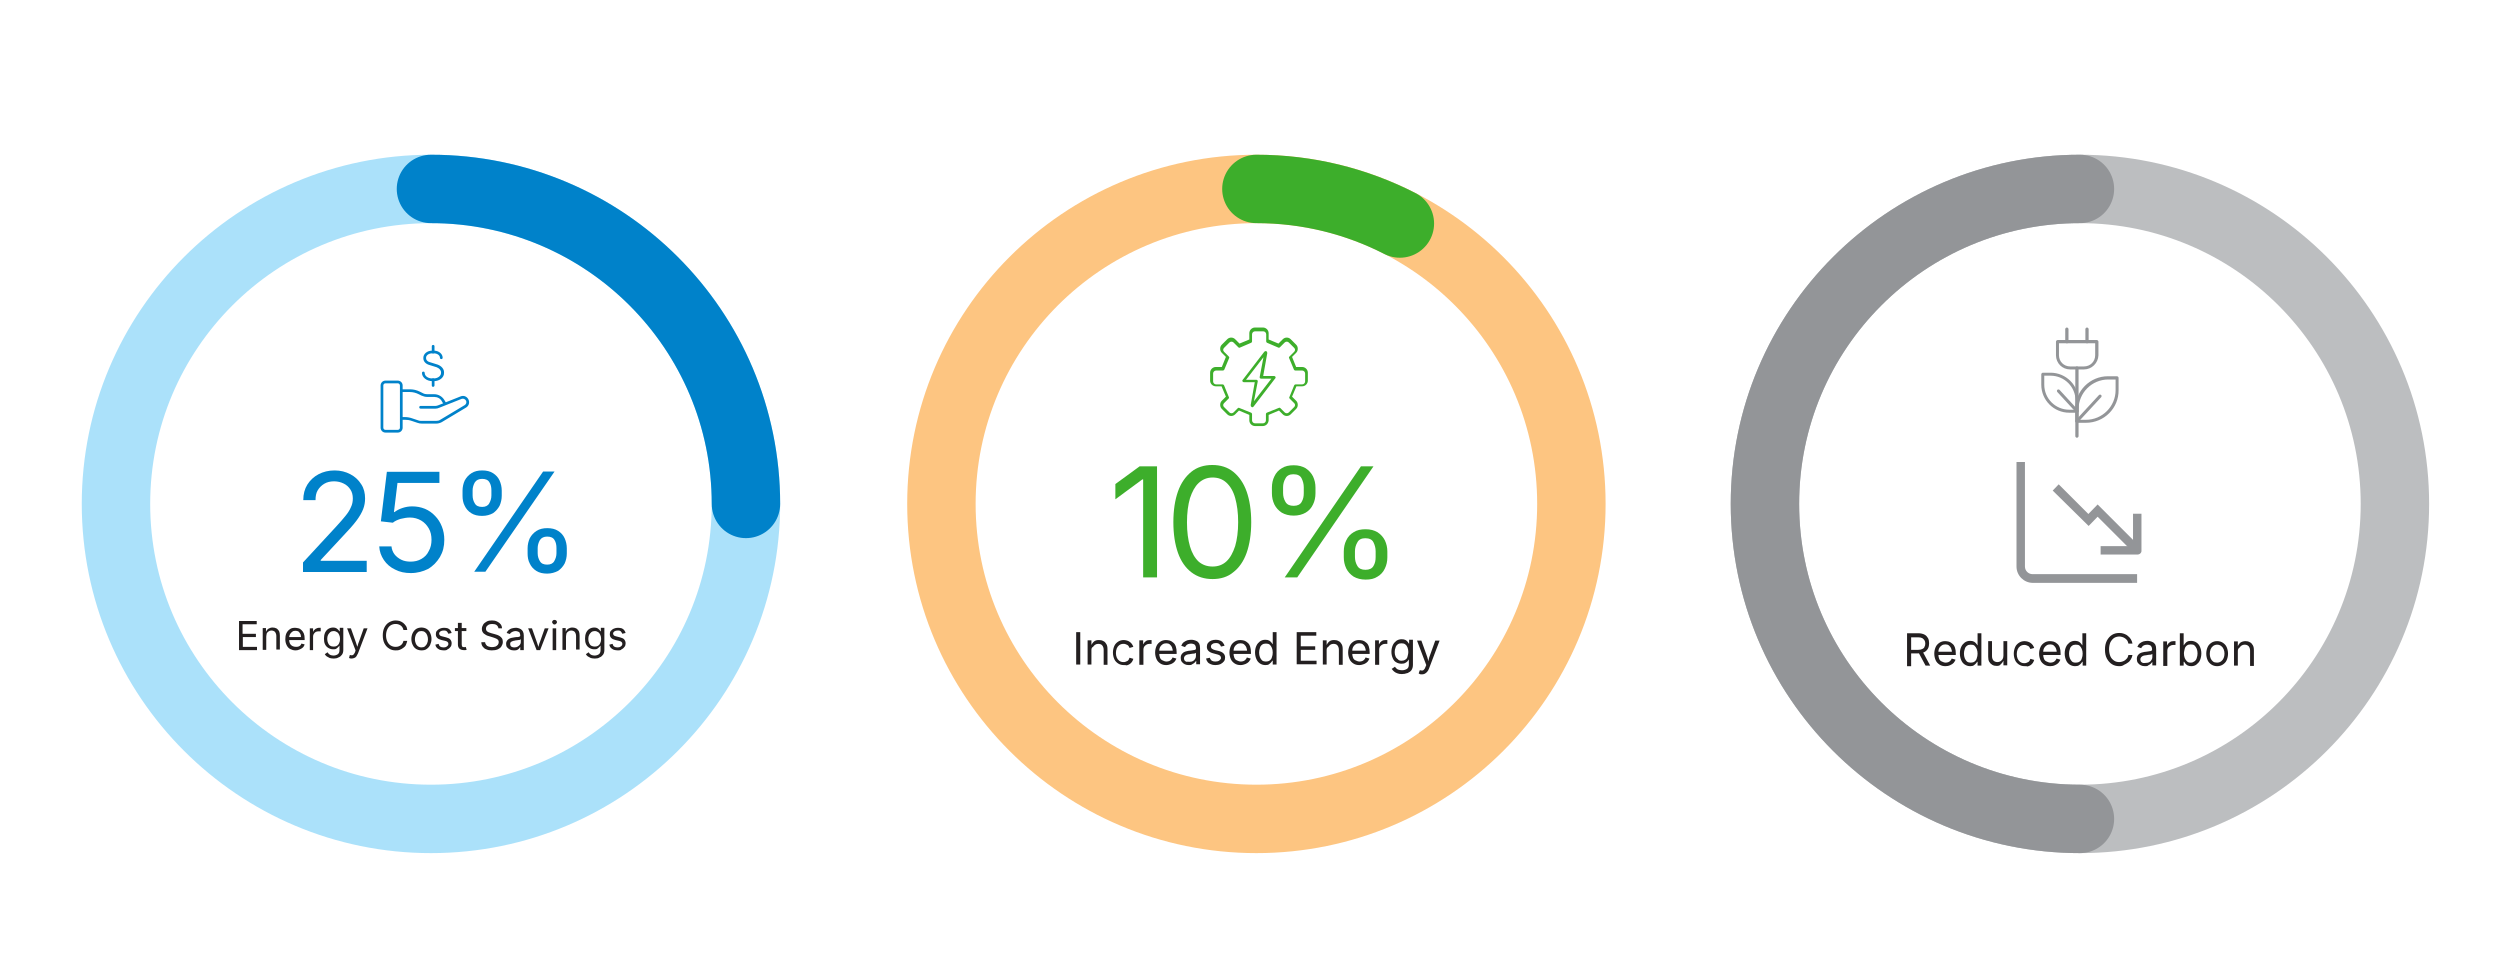 <?xml version="1.0" encoding="UTF-8"?> <svg xmlns="http://www.w3.org/2000/svg" xmlns:xlink="http://www.w3.org/1999/xlink" version="1.1" x="0px" y="0px" viewBox="0 0 918.3 352.4" style="enable-background:new 0 0 918.3 352.4;" xml:space="preserve"> <style type="text/css"> .st0{fill:#0082CA;} .st1{fill:#231F20;} .st2{fill:none;stroke:#ABE1FA;stroke-width:25.135;stroke-miterlimit:10;} .st3{fill:#3DAE2B;} .st4{fill:none;stroke:#FDC581;stroke-width:25.135;stroke-miterlimit:10;} .st5{fill:none;stroke:#3DAE2B;stroke-width:25.135;stroke-linecap:round;stroke-miterlimit:10;} .st6{fill:#939598;} .st7{fill:none;stroke:#BCBEC0;stroke-width:25.135;stroke-miterlimit:10;} .st8{fill:none;stroke:#939598;stroke-width:25.135;stroke-linecap:round;stroke-miterlimit:10;} .st9{fill:none;stroke:#0082CA;stroke-width:25.135;stroke-linecap:round;stroke-miterlimit:10;} </style> <g id="Layer_1"> <g> <g> <g> <path class="st0" d="M111.3,210v-3.4l12.2-13.2c1.4-1.5,2.5-2.8,3.4-3.9c0.9-1.1,1.6-2.2,2-3.2c0.5-1,0.7-2.1,0.7-3.2 c0-1.3-0.3-2.4-0.9-3.3c-0.6-0.9-1.4-1.7-2.5-2.2c-1-0.5-2.2-0.8-3.5-0.8c-1.4,0-2.6,0.3-3.6,0.9c-1,0.6-1.8,1.4-2.4,2.4 c-0.6,1-0.8,2.2-0.8,3.6h-4.5c0-2.2,0.5-4.1,1.5-5.7c1-1.6,2.4-2.9,4.1-3.8c1.7-0.9,3.7-1.4,5.9-1.4c2.2,0,4.1,0.5,5.8,1.4 c1.7,0.9,3,2.1,4,3.7c1,1.5,1.4,3.3,1.4,5.2c0,1.3-0.2,2.6-0.7,3.9c-0.5,1.3-1.3,2.7-2.5,4.3c-1.2,1.6-2.9,3.5-5.1,5.8l-8,8.6 v0.3h16.9v4.1H111.3z"></path> <path class="st0" d="M150.9,210.5c-2.2,0-4.1-0.4-5.8-1.3c-1.7-0.8-3.1-2-4.1-3.5c-1-1.5-1.6-3.1-1.7-5h4.5 c0.1,1.1,0.5,2.1,1.1,2.9s1.5,1.5,2.5,2c1,0.5,2.2,0.7,3.4,0.7c1.5,0,2.8-0.3,4-1c1.2-0.7,2.1-1.6,2.7-2.9c0.7-1.2,1-2.6,1-4.1 c0-1.6-0.3-3-1-4.2c-0.7-1.2-1.6-2.2-2.8-2.9c-1.2-0.7-2.6-1.1-4.1-1.1c-1.1,0-2.3,0.2-3.5,0.5c-1.2,0.4-2.1,0.8-2.8,1.4 l-4.4-0.5l2.2-18.2h19.3v4.1h-15.4l-1.3,10.7h0.2c0.8-0.6,1.7-1.1,2.9-1.5c1.2-0.4,2.4-0.6,3.6-0.6c1.7,0,3.2,0.3,4.7,0.9 c1.4,0.6,2.7,1.5,3.7,2.6c1.1,1.1,1.9,2.4,2.5,3.9c0.6,1.5,0.9,3.1,0.9,4.9c0,2.4-0.5,4.4-1.6,6.3c-1.1,1.8-2.5,3.3-4.4,4.4 C155.4,209.9,153.3,210.5,150.9,210.5z"></path> <path class="st0" d="M177.1,189.5c-1.6,0-2.9-0.3-4-1c-1.1-0.7-1.9-1.6-2.4-2.7c-0.6-1.1-0.8-2.4-0.8-3.7v-1.9 c0-1.3,0.3-2.6,0.8-3.7c0.6-1.1,1.4-2,2.5-2.7c1.1-0.7,2.4-1,3.9-1c1.6,0,2.9,0.3,4,1c1.1,0.7,1.9,1.6,2.4,2.7 c0.5,1.1,0.8,2.4,0.8,3.7v1.9c0,1.3-0.3,2.6-0.8,3.7c-0.6,1.1-1.4,2-2.4,2.7C180,189.1,178.7,189.5,177.1,189.5z M177.1,186.2 c1.2,0,2.1-0.4,2.6-1.3c0.5-0.9,0.8-1.8,0.8-2.9v-1.9c0-1.1-0.2-2.1-0.7-2.9c-0.5-0.9-1.4-1.3-2.7-1.3c-1.2,0-2.1,0.4-2.7,1.3 c-0.5,0.9-0.8,1.9-0.8,2.9v1.9c0,1.1,0.3,2.1,0.8,2.9C174.9,185.8,175.8,186.2,177.1,186.2z M174.2,210l25.3-36.8h4.2L178.3,210 H174.2z M201,210.7c-1.6,0-2.9-0.3-4-1s-1.9-1.6-2.4-2.7c-0.6-1.1-0.8-2.4-0.8-3.7v-1.9c0-1.3,0.3-2.6,0.8-3.7 c0.6-1.1,1.4-2,2.5-2.7c1.1-0.7,2.4-1,3.9-1c1.6,0,2.9,0.3,4,1c1.1,0.7,1.9,1.6,2.4,2.7c0.5,1.1,0.8,2.4,0.8,3.7v1.9 c0,1.3-0.3,2.6-0.8,3.7c-0.6,1.1-1.4,2-2.4,2.7C203.8,210.3,202.5,210.7,201,210.7z M201,207.4c1.2,0,2.1-0.4,2.6-1.3 c0.5-0.9,0.8-1.8,0.8-2.9v-1.9c0-1.1-0.2-2.1-0.7-2.9c-0.5-0.9-1.4-1.3-2.7-1.3c-1.2,0-2.1,0.4-2.7,1.3 c-0.5,0.9-0.8,1.9-0.8,2.9v1.9c0,1.1,0.3,2.1,0.8,2.9C198.8,207,199.7,207.4,201,207.4z"></path> </g> </g> <g> <g> <path class="st1" d="M87.8,238.8v-10.7h6.5v1.2h-5.2v3.5H94v1.2h-4.8v3.6h5.2v1.2H87.8z"></path> <path class="st1" d="M97.8,233.9v4.8h-1.3v-8h1.2l0,1.9h-0.2c0.2-0.7,0.6-1.3,1-1.6c0.5-0.3,1-0.5,1.6-0.5c0.5,0,1,0.1,1.4,0.3 c0.4,0.2,0.7,0.6,1,1c0.2,0.4,0.3,1,0.3,1.7v5.1h-1.3v-5c0-0.6-0.2-1.1-0.5-1.5c-0.3-0.3-0.8-0.5-1.3-0.5c-0.4,0-0.7,0.1-1,0.3 s-0.5,0.4-0.7,0.7C97.9,233.1,97.8,233.5,97.8,233.9z"></path> <path class="st1" d="M108.6,238.9c-0.8,0-1.4-0.2-2-0.5c-0.6-0.3-1-0.8-1.3-1.4s-0.5-1.3-0.5-2.2c0-0.8,0.1-1.5,0.4-2.2 c0.3-0.6,0.7-1.1,1.3-1.5c0.5-0.4,1.2-0.5,1.9-0.5c0.4,0,0.8,0.1,1.3,0.2c0.4,0.1,0.8,0.4,1.1,0.7c0.3,0.3,0.6,0.7,0.8,1.2 s0.3,1.1,0.3,1.9v0.5h-6.2v-1.1h5.5l-0.6,0.4c0-0.5-0.1-1-0.2-1.4c-0.2-0.4-0.4-0.7-0.7-1c-0.3-0.2-0.7-0.3-1.2-0.3 s-0.9,0.1-1.2,0.4c-0.3,0.2-0.6,0.5-0.8,0.9c-0.2,0.4-0.3,0.8-0.3,1.2v0.7c0,0.6,0.1,1.1,0.3,1.5c0.2,0.4,0.5,0.7,0.9,0.9 c0.4,0.2,0.8,0.3,1.3,0.3c0.3,0,0.6,0,0.9-0.1c0.3-0.1,0.5-0.2,0.7-0.4c0.2-0.2,0.3-0.4,0.4-0.7l1.2,0.3 c-0.1,0.4-0.3,0.8-0.6,1.1c-0.3,0.3-0.7,0.5-1.1,0.7C109.6,238.8,109.1,238.9,108.6,238.9z"></path> <path class="st1" d="M113.8,238.8v-8h1.2v1.2h0.1c0.1-0.4,0.4-0.7,0.8-1c0.4-0.2,0.8-0.4,1.3-0.4c0.1,0,0.2,0,0.3,0 c0.1,0,0.2,0,0.3,0v1.3c0,0-0.1,0-0.3,0c-0.2,0-0.3,0-0.5,0c-0.4,0-0.7,0.1-1,0.2c-0.3,0.2-0.5,0.4-0.7,0.7 c-0.2,0.3-0.3,0.6-0.3,1v5H113.8z"></path> <path class="st1" d="M122.6,241.9c-0.6,0-1.1-0.1-1.5-0.2c-0.4-0.2-0.8-0.4-1.1-0.6c-0.3-0.2-0.5-0.5-0.7-0.8l1-0.7 c0.1,0.2,0.3,0.3,0.4,0.5s0.4,0.3,0.7,0.5c0.3,0.1,0.7,0.2,1.1,0.2c0.6,0,1.2-0.2,1.6-0.5c0.4-0.3,0.6-0.8,0.6-1.5v-1.6h-0.1 c-0.1,0.2-0.2,0.3-0.4,0.5c-0.2,0.2-0.4,0.4-0.7,0.6c-0.3,0.2-0.7,0.2-1.2,0.2c-0.6,0-1.2-0.2-1.7-0.5c-0.5-0.3-0.9-0.7-1.2-1.3 c-0.3-0.6-0.4-1.3-0.4-2.1c0-0.8,0.1-1.5,0.4-2.2c0.3-0.6,0.7-1.1,1.2-1.4c0.5-0.3,1.1-0.5,1.8-0.5c0.5,0,0.9,0.1,1.2,0.3 s0.5,0.4,0.7,0.6c0.2,0.2,0.3,0.4,0.4,0.5h0.1v-1.3h1.3v8.2c0,0.7-0.2,1.3-0.5,1.7c-0.3,0.4-0.7,0.8-1.3,1 C123.8,241.8,123.2,241.9,122.6,241.9z M122.6,237.5c0.5,0,0.9-0.1,1.2-0.3c0.3-0.2,0.6-0.5,0.8-1c0.2-0.4,0.3-0.9,0.3-1.5 c0-0.6-0.1-1.1-0.3-1.5c-0.2-0.4-0.4-0.8-0.8-1c-0.3-0.2-0.7-0.4-1.2-0.4c-0.5,0-0.9,0.1-1.3,0.4c-0.3,0.3-0.6,0.6-0.8,1 c-0.2,0.4-0.3,0.9-0.3,1.5c0,0.6,0.1,1,0.3,1.5c0.2,0.4,0.4,0.8,0.8,1C121.6,237.4,122,237.5,122.6,237.5z"></path> <path class="st1" d="M128.2,241.7l0.3-1.1l0.1,0c0.3,0.1,0.5,0.1,0.7,0.1c0.2,0,0.4-0.1,0.6-0.3s0.3-0.5,0.5-0.8l0.2-0.7 l-3.1-8.1h1.4l1.7,4.8c0.2,0.5,0.3,1,0.5,1.5s0.3,1,0.4,1.4h-0.5c0.1-0.5,0.3-0.9,0.4-1.4c0.1-0.5,0.3-1,0.5-1.5l1.7-4.8h1.4 l-3.5,9.2c-0.2,0.4-0.4,0.8-0.6,1.1s-0.5,0.5-0.8,0.6c-0.3,0.1-0.6,0.2-1,0.2c-0.2,0-0.4,0-0.6-0.1S128.3,241.7,128.2,241.7z"></path> <path class="st1" d="M145.3,238.9c-0.9,0-1.7-0.2-2.4-0.7c-0.7-0.4-1.3-1.1-1.7-1.9c-0.4-0.8-0.6-1.8-0.6-2.9 c0-1.1,0.2-2.1,0.6-2.9c0.4-0.8,1-1.5,1.7-1.9c0.7-0.4,1.5-0.7,2.4-0.7c0.5,0,1.1,0.1,1.5,0.2c0.5,0.2,0.9,0.4,1.3,0.7 c0.4,0.3,0.7,0.7,1,1.1s0.4,0.9,0.5,1.5h-1.4c-0.1-0.4-0.2-0.7-0.4-1c-0.2-0.3-0.4-0.5-0.7-0.7c-0.3-0.2-0.6-0.3-0.9-0.4 c-0.3-0.1-0.7-0.1-1-0.1c-0.6,0-1.2,0.2-1.7,0.5c-0.5,0.3-0.9,0.8-1.2,1.4s-0.5,1.4-0.5,2.3c0,0.9,0.2,1.7,0.5,2.3 s0.7,1.1,1.2,1.4c0.5,0.3,1.1,0.5,1.7,0.5c0.3,0,0.7,0,1-0.1s0.6-0.2,0.9-0.4c0.3-0.2,0.5-0.4,0.7-0.7c0.2-0.3,0.3-0.6,0.4-1 h1.4c-0.1,0.5-0.3,1-0.5,1.5s-0.6,0.8-1,1.1c-0.4,0.3-0.8,0.5-1.3,0.7S145.8,238.9,145.3,238.9z"></path> <path class="st1" d="M154.8,238.9c-0.7,0-1.4-0.2-1.9-0.5c-0.5-0.3-1-0.8-1.3-1.5c-0.3-0.6-0.5-1.3-0.5-2.2 c0-0.8,0.2-1.6,0.5-2.2c0.3-0.6,0.7-1.1,1.3-1.5c0.5-0.3,1.2-0.5,1.9-0.5c0.7,0,1.4,0.2,1.9,0.5s1,0.8,1.3,1.5 c0.3,0.6,0.5,1.4,0.5,2.2c0,0.8-0.2,1.5-0.5,2.2c-0.3,0.6-0.7,1.1-1.3,1.5C156.2,238.8,155.5,238.9,154.8,238.9z M154.8,237.8 c0.5,0,1-0.1,1.3-0.4s0.6-0.6,0.8-1.1c0.2-0.5,0.3-0.9,0.3-1.5c0-0.5-0.1-1-0.3-1.5c-0.2-0.5-0.4-0.8-0.8-1.1s-0.8-0.4-1.3-0.4 c-0.5,0-1,0.1-1.3,0.4c-0.3,0.3-0.6,0.6-0.8,1.1c-0.2,0.5-0.3,1-0.3,1.5c0,0.5,0.1,1,0.3,1.5c0.2,0.5,0.4,0.8,0.8,1.1 C153.8,237.6,154.2,237.8,154.8,237.8z"></path> <path class="st1" d="M163.1,238.9c-0.6,0-1-0.1-1.5-0.2c-0.4-0.2-0.8-0.4-1.1-0.7s-0.5-0.7-0.6-1.2l1.2-0.3 c0.1,0.4,0.3,0.8,0.6,1c0.3,0.2,0.7,0.3,1.2,0.3c0.6,0,1-0.1,1.3-0.4c0.3-0.2,0.5-0.5,0.5-0.9c0-0.3-0.1-0.5-0.3-0.7 c-0.2-0.2-0.5-0.3-0.9-0.4l-1.3-0.3c-0.7-0.2-1.3-0.4-1.6-0.8c-0.4-0.4-0.5-0.8-0.5-1.4c0-0.5,0.1-0.9,0.4-1.2s0.6-0.6,1.1-0.8 c0.4-0.2,1-0.3,1.5-0.3c0.6,0,1,0.1,1.4,0.2c0.4,0.2,0.7,0.4,0.9,0.7s0.4,0.6,0.5,1l-1.2,0.3c-0.1-0.3-0.3-0.5-0.5-0.8 s-0.6-0.4-1.2-0.4c-0.5,0-0.9,0.1-1.2,0.3c-0.3,0.2-0.5,0.5-0.5,0.8c0,0.3,0.1,0.5,0.3,0.7c0.2,0.2,0.6,0.3,1,0.4l1.2,0.3 c0.7,0.2,1.3,0.4,1.6,0.8c0.3,0.4,0.5,0.8,0.5,1.4c0,0.5-0.1,0.9-0.4,1.3c-0.3,0.4-0.6,0.7-1.1,0.9 C164.2,238.8,163.7,238.9,163.1,238.9z"></path> <path class="st1" d="M171.3,230.7v1.1h-4.2v-1.1H171.3z M168.3,228.8h1.3v7.9c0,0.4,0.1,0.6,0.2,0.8s0.4,0.2,0.7,0.2 c0.1,0,0.2,0,0.3,0c0.1,0,0.2,0,0.3-0.1l0.3,1.1c-0.1,0-0.3,0.1-0.5,0.1c-0.2,0-0.3,0-0.5,0c-0.7,0-1.2-0.2-1.6-0.5 c-0.4-0.4-0.6-0.9-0.6-1.5V228.8z"></path> <path class="st1" d="M180.6,238.9c-0.8,0-1.4-0.1-2-0.4c-0.6-0.2-1-0.6-1.3-1s-0.5-1-0.5-1.6h1.4c0,0.4,0.2,0.7,0.4,1 c0.2,0.3,0.5,0.5,0.9,0.6c0.4,0.1,0.8,0.2,1.2,0.2c0.5,0,0.9-0.1,1.3-0.2c0.4-0.2,0.7-0.4,0.9-0.7s0.3-0.6,0.3-1 c0-0.3-0.1-0.6-0.3-0.8c-0.2-0.2-0.5-0.4-0.8-0.5c-0.3-0.1-0.7-0.3-1.1-0.4l-1.3-0.4c-0.9-0.2-1.5-0.6-2-1 c-0.5-0.5-0.7-1-0.7-1.7c0-0.6,0.2-1.1,0.5-1.6c0.3-0.5,0.8-0.8,1.3-1.1s1.2-0.4,1.9-0.4c0.7,0,1.3,0.1,1.9,0.4s1,0.6,1.3,1 c0.3,0.4,0.5,0.9,0.5,1.5h-1.3c-0.1-0.5-0.3-0.9-0.7-1.2s-1-0.4-1.6-0.4c-0.5,0-0.9,0.1-1.2,0.2c-0.3,0.2-0.6,0.4-0.8,0.6 c-0.2,0.3-0.3,0.6-0.3,0.9c0,0.4,0.1,0.7,0.3,0.9c0.2,0.2,0.5,0.4,0.8,0.5c0.3,0.1,0.6,0.2,0.9,0.3l1.1,0.3 c0.3,0.1,0.6,0.2,1,0.3c0.3,0.1,0.7,0.3,1,0.5c0.3,0.2,0.6,0.5,0.8,0.8c0.2,0.3,0.3,0.8,0.3,1.3c0,0.6-0.2,1.1-0.5,1.6 s-0.7,0.8-1.3,1.1C182.2,238.8,181.5,238.9,180.6,238.9z"></path> <path class="st1" d="M188.7,238.9c-0.5,0-1-0.1-1.4-0.3c-0.4-0.2-0.7-0.5-1-0.8s-0.4-0.8-0.4-1.3c0-0.5,0.1-0.8,0.3-1.1 c0.2-0.3,0.4-0.5,0.7-0.7s0.6-0.3,1-0.4c0.4-0.1,0.7-0.1,1.1-0.2c0.5-0.1,0.9-0.1,1.2-0.1c0.3,0,0.5-0.1,0.7-0.2 s0.2-0.2,0.2-0.4v0c0-0.3-0.1-0.6-0.2-0.9s-0.3-0.4-0.6-0.5c-0.2-0.1-0.6-0.2-0.9-0.2c-0.4,0-0.7,0.1-1,0.2 c-0.3,0.1-0.5,0.3-0.7,0.4s-0.3,0.4-0.4,0.5l-1.2-0.4c0.2-0.5,0.5-0.9,0.8-1.1s0.7-0.5,1.2-0.6s0.8-0.2,1.3-0.2 c0.3,0,0.6,0,0.9,0.1c0.3,0.1,0.7,0.2,1,0.4c0.3,0.2,0.6,0.5,0.8,0.9c0.2,0.4,0.3,0.9,0.3,1.5v5.3h-1.3v-1.1h-0.1 c-0.1,0.2-0.2,0.4-0.4,0.6s-0.5,0.4-0.8,0.5C189.6,238.9,189.2,238.9,188.7,238.9z M189,237.8c0.5,0,0.9-0.1,1.2-0.3 s0.6-0.4,0.8-0.7s0.3-0.6,0.3-0.9v-1.1c-0.1,0.1-0.2,0.1-0.3,0.2s-0.4,0.1-0.6,0.1s-0.4,0.1-0.7,0.1c-0.2,0-0.4,0-0.5,0.1 c-0.3,0-0.6,0.1-0.9,0.2c-0.3,0.1-0.5,0.2-0.7,0.4s-0.2,0.4-0.2,0.7c0,0.3,0.1,0.5,0.2,0.7c0.1,0.2,0.3,0.3,0.6,0.4 C188.4,237.8,188.7,237.8,189,237.8z"></path> <path class="st1" d="M197.1,238.8l-3.1-8h1.4l1.7,4.8c0.2,0.5,0.3,1,0.5,1.5c0.1,0.5,0.3,1,0.4,1.4h-0.5 c0.1-0.5,0.3-0.9,0.4-1.4c0.1-0.5,0.3-1,0.5-1.5l1.7-4.8h1.4l-3.1,8H197.1z"></path> <path class="st1" d="M203.7,229.4c-0.2,0-0.5-0.1-0.6-0.3c-0.2-0.2-0.3-0.4-0.3-0.6c0-0.2,0.1-0.4,0.3-0.6s0.4-0.2,0.6-0.2 c0.2,0,0.5,0.1,0.6,0.2s0.3,0.4,0.3,0.6c0,0.2-0.1,0.4-0.3,0.6C204.1,229.3,203.9,229.4,203.7,229.4z M203,238.8v-8h1.3v8H203z"></path> <path class="st1" d="M207.9,233.9v4.8h-1.3v-8h1.2l0,1.9h-0.2c0.2-0.7,0.6-1.3,1-1.6c0.5-0.3,1-0.5,1.6-0.5c0.5,0,1,0.1,1.4,0.3 c0.4,0.2,0.7,0.6,1,1c0.2,0.4,0.3,1,0.3,1.7v5.1h-1.3v-5c0-0.6-0.2-1.1-0.5-1.5c-0.3-0.3-0.8-0.5-1.3-0.5c-0.4,0-0.7,0.1-1,0.3 s-0.5,0.4-0.7,0.7C208,233.1,207.9,233.5,207.9,233.9z"></path> <path class="st1" d="M218.5,241.9c-0.6,0-1.1-0.1-1.5-0.2c-0.4-0.2-0.8-0.4-1.1-0.6c-0.3-0.2-0.5-0.5-0.7-0.8l1-0.7 c0.1,0.2,0.3,0.3,0.4,0.5s0.4,0.3,0.7,0.5c0.3,0.1,0.7,0.2,1.1,0.2c0.6,0,1.2-0.2,1.6-0.5c0.4-0.3,0.6-0.8,0.6-1.5v-1.6h-0.1 c-0.1,0.2-0.2,0.3-0.4,0.5c-0.2,0.2-0.4,0.4-0.7,0.6c-0.3,0.2-0.7,0.2-1.2,0.2c-0.6,0-1.2-0.2-1.7-0.5c-0.5-0.3-0.9-0.7-1.2-1.3 c-0.3-0.6-0.4-1.3-0.4-2.1c0-0.8,0.1-1.5,0.4-2.2c0.3-0.6,0.7-1.1,1.2-1.4c0.5-0.3,1.1-0.5,1.8-0.5c0.5,0,0.9,0.1,1.2,0.3 s0.5,0.4,0.7,0.6c0.2,0.2,0.3,0.4,0.4,0.5h0.1v-1.3h1.3v8.2c0,0.7-0.2,1.3-0.5,1.7c-0.3,0.4-0.7,0.8-1.3,1 C219.8,241.8,219.2,241.9,218.5,241.9z M218.5,237.5c0.5,0,0.9-0.1,1.2-0.3c0.3-0.2,0.6-0.5,0.8-1c0.2-0.4,0.3-0.9,0.3-1.5 c0-0.6-0.1-1.1-0.3-1.5c-0.2-0.4-0.4-0.8-0.8-1c-0.3-0.2-0.7-0.4-1.2-0.4c-0.5,0-0.9,0.1-1.3,0.4c-0.3,0.3-0.6,0.6-0.8,1 c-0.2,0.4-0.3,0.9-0.3,1.5c0,0.6,0.1,1,0.3,1.5c0.2,0.4,0.4,0.8,0.8,1C217.6,237.4,218,237.5,218.5,237.5z"></path> <path class="st1" d="M227,238.9c-0.6,0-1-0.1-1.5-0.2c-0.4-0.2-0.8-0.4-1.1-0.7s-0.5-0.7-0.6-1.2l1.2-0.3c0.1,0.4,0.3,0.8,0.6,1 c0.3,0.2,0.7,0.3,1.2,0.3c0.6,0,1-0.1,1.3-0.4c0.3-0.2,0.5-0.5,0.5-0.9c0-0.3-0.1-0.5-0.3-0.7c-0.2-0.2-0.5-0.3-0.9-0.4 l-1.3-0.3c-0.7-0.2-1.3-0.4-1.6-0.8c-0.4-0.4-0.5-0.8-0.5-1.4c0-0.5,0.1-0.9,0.4-1.2s0.6-0.6,1.1-0.8c0.4-0.2,1-0.3,1.5-0.3 c0.6,0,1,0.1,1.4,0.2c0.4,0.2,0.7,0.4,0.9,0.7s0.4,0.6,0.5,1l-1.2,0.3c-0.1-0.3-0.3-0.5-0.5-0.8s-0.6-0.4-1.2-0.4 c-0.5,0-0.9,0.1-1.2,0.3c-0.3,0.2-0.5,0.5-0.5,0.8c0,0.3,0.1,0.5,0.3,0.7c0.2,0.2,0.6,0.3,1,0.4l1.2,0.3 c0.7,0.2,1.3,0.4,1.6,0.8c0.3,0.4,0.5,0.8,0.5,1.4c0,0.5-0.1,0.9-0.4,1.3c-0.3,0.4-0.6,0.7-1.1,0.9 C228.2,238.8,227.7,238.9,227,238.9z"></path> </g> </g> <g> <path class="st0" d="M146.1,158.9h-4.5c-1,0-1.8-0.8-1.8-1.8v-15.5c0-1,0.8-1.8,1.8-1.8h4.5c1,0,1.8,0.8,1.8,1.8v15.5 C147.9,158.1,147.1,158.9,146.1,158.9z M141.6,140.8c-0.4,0-0.8,0.3-0.8,0.8v15.5c0,0.4,0.3,0.8,0.8,0.8h4.5 c0.4,0,0.8-0.3,0.8-0.8v-15.5c0-0.4-0.3-0.8-0.8-0.8H141.6z"></path> <g> <path class="st0" d="M160.2,155.6h-5.2c-0.6,0-1.2-0.1-1.7-0.3l-2.1-0.7c-0.8-0.3-1.6-0.4-2.4-0.4h-1.3c-0.3,0-0.5-0.2-0.5-0.5 s0.2-0.5,0.5-0.5h1.3c0.9,0,1.9,0.2,2.7,0.5l2.1,0.7c0.4,0.2,0.9,0.2,1.4,0.2h5.2c0.5,0,1.1-0.1,1.5-0.4l9-5.4 c0.5-0.3,0.8-1,0.5-1.6c-0.3-0.6-1-0.9-1.6-0.7l-8.3,3.3c-0.4,0.2-0.9,0.3-1.3,0.3h-5.5c-0.3,0-0.5-0.2-0.5-0.5s0.2-0.5,0.5-0.5 h5.5c0.3,0,0.6-0.1,0.9-0.2l8.3-3.3c1.2-0.5,2.4,0.1,2.9,1.2c0.5,1.1,0.1,2.3-0.9,2.9l-9,5.4 C161.6,155.4,160.9,155.6,160.2,155.6z"></path> <path class="st0" d="M163.3,148.7c-0.2,0-0.4-0.1-0.4-0.3l-0.6-1c-0.5-1-1.6-1.6-2.8-1.6h-2.6c-0.7,0-1.4-0.2-2.1-0.5l-1-0.5 c-1-0.5-2.1-0.8-3.2-0.8h-2.8c-0.3,0-0.5-0.2-0.5-0.5s0.2-0.5,0.5-0.5h2.8c1.3,0,2.5,0.3,3.7,0.9l1,0.5c0.5,0.3,1.1,0.4,1.6,0.4 h2.6c1.5,0,2.9,0.8,3.7,2.1l0.6,1c0.1,0.2,0,0.6-0.2,0.7C163.4,148.7,163.4,148.7,163.3,148.7z"></path> </g> <g> <path class="st0" d="M159.4,140h-0.6c-2.1,0-3.8-1.4-3.8-3c0-0.3,0.2-0.5,0.5-0.5s0.5,0.2,0.5,0.5c0,1.1,1.2,2,2.7,2h0.6 c1.5,0,2.7-0.9,2.7-2v-0.2c0-0.8-0.6-1.5-1.6-1.9l-2.9-0.9c-1.2-0.4-2-1.3-2-2.4v-0.2c0-1.4,1.4-2.6,3.2-2.6h0.7 c1.8,0,3.2,1.2,3.2,2.6c0,0.3-0.2,0.5-0.5,0.5c-0.3,0-0.5-0.2-0.5-0.5c0-0.9-1-1.6-2.2-1.6h-0.7c-1.2,0-2.2,0.7-2.2,1.6v0.2 c0,0.6,0.5,1.2,1.3,1.4l2.9,0.9c1.4,0.5,2.4,1.6,2.4,2.8v0.2C163.2,138.6,161.5,140,159.4,140z"></path> <path class="st0" d="M159.1,129.8L159.1,129.8c-0.3,0-0.5-0.2-0.5-0.5l0-2.1c0-0.3,0.2-0.5,0.5-0.5l0,0c0.3,0,0.5,0.2,0.5,0.5 l0,2.1C159.6,129.5,159.4,129.8,159.1,129.8z"></path> <path class="st0" d="M159.1,142.1c-0.3,0-0.5-0.2-0.5-0.5l0-2.1c0-0.3,0.2-0.5,0.5-0.5s0.5,0.2,0.5,0.5l0,2.1 C159.6,141.8,159.4,142.1,159.1,142.1z"></path> </g> </g> </g> <g> <circle class="st2" cx="158.3" cy="185.1" r="115.7"></circle> </g> <g> <g> <g> <path class="st3" d="M425,171.3v40.8h-5.1v-36h-0.3l-9.9,7.3v-5.6l8.9-6.5H425z"></path> <path class="st3" d="M445.4,212.7c-3,0-5.6-0.8-7.8-2.5c-2.1-1.6-3.8-4-4.9-7.1c-1.1-3.1-1.7-6.9-1.7-11.3 c0-4.4,0.6-8.2,1.7-11.3c1.1-3.1,2.8-5.5,4.9-7.2c2.1-1.7,4.7-2.5,7.7-2.5c3,0,5.6,0.8,7.7,2.5c2.1,1.7,3.8,4.1,4.9,7.2 c1.1,3.1,1.7,6.9,1.7,11.3c0,4.4-0.6,8.2-1.7,11.3s-2.8,5.5-4.9,7.1C451,211.9,448.4,212.7,445.4,212.7z M445.4,208.1 c2,0,3.7-0.6,5.1-1.9c1.4-1.3,2.4-3.2,3.2-5.6c0.7-2.4,1.1-5.4,1.1-8.8c0-3.5-0.4-6.4-1.1-8.9c-0.7-2.5-1.8-4.3-3.2-5.6 c-1.4-1.3-3.1-1.9-5.1-1.9s-3.7,0.7-5.1,2c-1.4,1.3-2.4,3.2-3.2,5.6c-0.7,2.4-1.1,5.4-1.1,8.9c0,3.5,0.4,6.4,1.1,8.8 c0.7,2.4,1.8,4.3,3.2,5.6C441.7,207.5,443.4,208.1,445.4,208.1z"></path> <path class="st3" d="M475.2,189.4c-1.7,0-3.2-0.4-4.4-1.1c-1.2-0.8-2.1-1.8-2.7-3c-0.6-1.3-0.9-2.6-0.9-4.1v-2.1 c0-1.5,0.3-2.9,0.9-4.1c0.6-1.3,1.5-2.3,2.7-3c1.2-0.8,2.7-1.1,4.4-1.1c1.8,0,3.2,0.4,4.4,1.1c1.2,0.8,2.1,1.8,2.7,3 c0.6,1.3,0.9,2.6,0.9,4.1v2.1c0,1.5-0.3,2.9-0.9,4.1c-0.6,1.3-1.5,2.3-2.7,3C478.4,189,476.9,189.4,475.2,189.4z M475.2,185.8 c1.4,0,2.4-0.5,2.9-1.4c0.6-1,0.8-2,0.8-3.3v-2.1c0-1.2-0.3-2.3-0.8-3.3c-0.5-1-1.5-1.5-3-1.5c-1.4,0-2.4,0.5-2.9,1.5 c-0.6,1-0.9,2.1-0.9,3.3v2.1c0,1.2,0.3,2.3,0.9,3.3S473.8,185.8,475.2,185.8z M471.9,212.1l28-40.8h4.6l-28,40.8H471.9z M501.6,212.9c-1.7,0-3.2-0.4-4.4-1.1c-1.2-0.8-2.1-1.8-2.7-3c-0.6-1.3-0.9-2.6-0.9-4.1v-2.1c0-1.5,0.3-2.9,0.9-4.1 c0.6-1.3,1.5-2.3,2.7-3c1.2-0.8,2.7-1.1,4.4-1.1c1.8,0,3.2,0.4,4.4,1.1c1.2,0.8,2.1,1.8,2.7,3c0.6,1.3,0.9,2.6,0.9,4.1v2.1 c0,1.5-0.3,2.9-0.9,4.1c-0.6,1.3-1.5,2.3-2.7,3C504.8,212.6,503.4,212.9,501.6,212.9z M501.6,209.3c1.4,0,2.4-0.5,2.9-1.4 c0.6-1,0.8-2,0.8-3.3v-2.1c0-1.2-0.3-2.3-0.8-3.3c-0.5-1-1.5-1.5-3-1.5c-1.4,0-2.4,0.5-2.9,1.5c-0.6,1-0.9,2.1-0.9,3.3v2.1 c0,1.2,0.3,2.3,0.9,3.3S500.2,209.3,501.6,209.3z"></path> </g> </g> <g> <g> <path class="st1" d="M396.8,232.2v11.9h-1.5v-11.9H396.8z"></path> <path class="st1" d="M400.9,238.8v5.3h-1.4v-8.9h1.4l0,2.2h-0.2c0.3-0.8,0.7-1.4,1.2-1.8s1.1-0.5,1.8-0.5c0.6,0,1.1,0.1,1.6,0.4 c0.5,0.2,0.8,0.6,1.1,1.1c0.3,0.5,0.4,1.1,0.4,1.9v5.7h-1.4v-5.5c0-0.7-0.2-1.2-0.5-1.6s-0.8-0.6-1.5-0.6 c-0.4,0-0.8,0.1-1.1,0.3c-0.3,0.2-0.6,0.5-0.8,0.8C401,237.8,400.9,238.3,400.9,238.8z"></path> <path class="st1" d="M412.8,244.3c-0.8,0-1.5-0.2-2.1-0.6c-0.6-0.4-1.1-0.9-1.4-1.6s-0.5-1.5-0.5-2.4c0-0.9,0.2-1.7,0.5-2.4 c0.3-0.7,0.8-1.2,1.4-1.6c0.6-0.4,1.3-0.6,2.1-0.6c0.4,0,0.8,0.1,1.2,0.2c0.4,0.1,0.7,0.3,1,0.5c0.3,0.2,0.6,0.5,0.8,0.8 c0.2,0.3,0.4,0.7,0.5,1l-1.4,0.4c-0.1-0.2-0.2-0.4-0.3-0.6c-0.1-0.2-0.3-0.4-0.5-0.5c-0.2-0.1-0.4-0.2-0.7-0.3s-0.5-0.1-0.8-0.1 c-0.6,0-1.1,0.2-1.5,0.5c-0.4,0.3-0.7,0.7-0.9,1.2c-0.2,0.5-0.3,1.1-0.3,1.7c0,0.6,0.1,1.1,0.3,1.6c0.2,0.5,0.5,0.9,0.9,1.2 c0.4,0.3,0.9,0.5,1.5,0.5c0.3,0,0.6,0,0.8-0.1c0.2-0.1,0.5-0.2,0.7-0.3s0.4-0.3,0.5-0.5c0.1-0.2,0.2-0.4,0.3-0.7l1.4,0.4 c-0.1,0.4-0.3,0.8-0.5,1.1c-0.2,0.3-0.5,0.6-0.8,0.8c-0.3,0.2-0.7,0.4-1.1,0.5C413.6,244.3,413.2,244.3,412.8,244.3z"></path> <path class="st1" d="M418.5,244.1v-8.9h1.4v1.4h0.1c0.2-0.5,0.5-0.8,0.9-1.1c0.4-0.3,0.9-0.4,1.4-0.4c0.1,0,0.2,0,0.4,0 c0.1,0,0.3,0,0.3,0v1.4c0,0-0.1,0-0.3,0c-0.2,0-0.4,0-0.5,0c-0.4,0-0.8,0.1-1.1,0.3s-0.6,0.4-0.8,0.7s-0.3,0.7-0.3,1.1v5.6 H418.5z"></path> <path class="st1" d="M428.4,244.3c-0.9,0-1.6-0.2-2.2-0.6c-0.6-0.4-1.1-0.9-1.4-1.6c-0.3-0.7-0.5-1.5-0.5-2.4 c0-0.9,0.2-1.7,0.5-2.4s0.8-1.2,1.4-1.6s1.3-0.6,2.1-0.6c0.5,0,0.9,0.1,1.4,0.2c0.5,0.2,0.9,0.4,1.3,0.8 c0.4,0.3,0.7,0.8,0.9,1.4c0.2,0.6,0.3,1.3,0.3,2.1v0.6h-6.9v-1.2h6.2l-0.7,0.4c0-0.6-0.1-1.1-0.3-1.6c-0.2-0.5-0.5-0.8-0.8-1.1 c-0.4-0.3-0.8-0.4-1.3-0.4s-1,0.1-1.4,0.4c-0.4,0.3-0.7,0.6-0.9,1s-0.3,0.9-0.3,1.4v0.8c0,0.7,0.1,1.2,0.3,1.7 c0.2,0.5,0.5,0.8,1,1c0.4,0.2,0.9,0.4,1.4,0.4c0.4,0,0.7-0.1,1-0.2c0.3-0.1,0.5-0.3,0.7-0.5c0.2-0.2,0.4-0.5,0.5-0.8l1.4,0.4 c-0.1,0.4-0.4,0.8-0.7,1.2c-0.3,0.3-0.7,0.6-1.2,0.8S429,244.3,428.4,244.3z"></path> <path class="st1" d="M436.7,244.3c-0.6,0-1.1-0.1-1.5-0.3s-0.8-0.5-1.1-0.9c-0.3-0.4-0.4-0.9-0.4-1.5c0-0.5,0.1-0.9,0.3-1.2 s0.5-0.6,0.8-0.8c0.3-0.2,0.7-0.3,1.1-0.4c0.4-0.1,0.8-0.2,1.2-0.2c0.5-0.1,1-0.1,1.3-0.2c0.3,0,0.6-0.1,0.7-0.2 c0.2-0.1,0.2-0.2,0.2-0.5v0c0-0.4-0.1-0.7-0.2-0.9c-0.1-0.3-0.3-0.5-0.6-0.6c-0.3-0.1-0.6-0.2-1-0.2c-0.4,0-0.8,0.1-1.1,0.2 c-0.3,0.1-0.5,0.3-0.7,0.5c-0.2,0.2-0.3,0.4-0.4,0.6l-1.4-0.5c0.2-0.5,0.5-1,0.9-1.3c0.4-0.3,0.8-0.5,1.3-0.7 c0.5-0.1,0.9-0.2,1.4-0.2c0.3,0,0.6,0,1,0.1c0.4,0.1,0.7,0.2,1.1,0.4c0.4,0.2,0.6,0.5,0.9,0.9c0.2,0.4,0.3,1,0.3,1.7v5.9h-1.4 v-1.2h-0.1c-0.1,0.2-0.3,0.4-0.5,0.6c-0.2,0.2-0.5,0.4-0.9,0.6C437.6,244.3,437.2,244.3,436.7,244.3z M436.9,243.1 c0.5,0,1-0.1,1.3-0.3c0.4-0.2,0.6-0.5,0.8-0.8c0.2-0.3,0.3-0.7,0.3-1v-1.2c-0.1,0.1-0.2,0.1-0.4,0.2s-0.4,0.1-0.7,0.1 c-0.3,0-0.5,0.1-0.7,0.1c-0.2,0-0.4,0.1-0.6,0.1c-0.3,0-0.7,0.1-1,0.2c-0.3,0.1-0.5,0.3-0.7,0.5c-0.2,0.2-0.3,0.5-0.3,0.8 c0,0.3,0.1,0.6,0.2,0.8c0.2,0.2,0.4,0.4,0.7,0.5C436.2,243,436.6,243.1,436.9,243.1z"></path> <path class="st1" d="M446.4,244.3c-0.6,0-1.2-0.1-1.6-0.3c-0.5-0.2-0.9-0.4-1.2-0.8c-0.3-0.4-0.5-0.8-0.6-1.3l1.4-0.3 c0.1,0.5,0.4,0.8,0.7,1.1c0.4,0.2,0.8,0.3,1.3,0.3c0.6,0,1.1-0.1,1.5-0.4s0.6-0.6,0.6-0.9c0-0.3-0.1-0.6-0.3-0.8 c-0.2-0.2-0.5-0.4-1-0.5l-1.5-0.4c-0.8-0.2-1.4-0.5-1.8-0.9c-0.4-0.4-0.6-0.9-0.6-1.5c0-0.5,0.1-1,0.4-1.4s0.7-0.7,1.2-0.9 s1.1-0.3,1.7-0.3c0.6,0,1.1,0.1,1.6,0.3c0.4,0.2,0.8,0.4,1,0.8c0.3,0.3,0.5,0.7,0.6,1.1l-1.3,0.3c-0.1-0.3-0.3-0.6-0.6-0.9 c-0.3-0.3-0.7-0.4-1.3-0.4c-0.5,0-1,0.1-1.3,0.4c-0.4,0.2-0.5,0.6-0.5,0.9c0,0.3,0.1,0.6,0.4,0.8s0.6,0.4,1.1,0.5l1.3,0.3 c0.8,0.2,1.4,0.5,1.8,0.9c0.4,0.4,0.6,0.9,0.6,1.5c0,0.5-0.1,1-0.4,1.4c-0.3,0.4-0.7,0.7-1.2,1 C447.7,244.2,447.1,244.3,446.4,244.3z"></path> <path class="st1" d="M455.7,244.3c-0.9,0-1.6-0.2-2.2-0.6c-0.6-0.4-1.1-0.9-1.4-1.6c-0.3-0.7-0.5-1.5-0.5-2.4 c0-0.9,0.2-1.7,0.5-2.4s0.8-1.2,1.4-1.6s1.3-0.6,2.1-0.6c0.5,0,0.9,0.1,1.4,0.2c0.5,0.2,0.9,0.4,1.3,0.8 c0.4,0.3,0.7,0.8,0.9,1.4c0.2,0.6,0.3,1.3,0.3,2.1v0.6h-6.9v-1.2h6.2l-0.7,0.4c0-0.6-0.1-1.1-0.3-1.6c-0.2-0.5-0.5-0.8-0.8-1.1 c-0.4-0.3-0.8-0.4-1.3-0.4s-1,0.1-1.4,0.4c-0.4,0.3-0.7,0.6-0.9,1s-0.3,0.9-0.3,1.4v0.8c0,0.7,0.1,1.2,0.3,1.7 c0.2,0.5,0.5,0.8,1,1c0.4,0.2,0.9,0.4,1.4,0.4c0.4,0,0.7-0.1,1-0.2c0.3-0.1,0.5-0.3,0.7-0.5c0.2-0.2,0.4-0.5,0.5-0.8l1.4,0.4 c-0.1,0.4-0.4,0.8-0.7,1.2c-0.3,0.3-0.7,0.6-1.2,0.8S456.3,244.3,455.7,244.3z"></path> <path class="st1" d="M464.8,244.3c-0.7,0-1.4-0.2-2-0.6c-0.6-0.4-1-0.9-1.3-1.6c-0.3-0.7-0.5-1.5-0.5-2.5c0-0.9,0.2-1.8,0.5-2.4 c0.3-0.7,0.8-1.2,1.3-1.6c0.6-0.4,1.2-0.6,2-0.6c0.6,0,1,0.1,1.4,0.3c0.3,0.2,0.6,0.4,0.8,0.7c0.2,0.2,0.3,0.4,0.4,0.6h0.1v-4.4 h1.4v11.9h-1.4v-1.4h-0.2c-0.1,0.2-0.2,0.4-0.4,0.6c-0.2,0.2-0.5,0.5-0.8,0.7C465.9,244.2,465.4,244.3,464.8,244.3z M465,243 c0.5,0,1-0.1,1.4-0.4c0.4-0.3,0.7-0.7,0.8-1.2c0.2-0.5,0.3-1.1,0.3-1.7s-0.1-1.2-0.3-1.7s-0.5-0.9-0.8-1.2 c-0.4-0.3-0.8-0.4-1.4-0.4c-0.6,0-1,0.1-1.4,0.4c-0.4,0.3-0.7,0.7-0.8,1.2c-0.2,0.5-0.3,1.1-0.3,1.7c0,0.6,0.1,1.2,0.3,1.7 c0.2,0.5,0.5,0.9,0.8,1.2C464,242.9,464.5,243,465,243z"></path> <path class="st1" d="M476.3,244.1v-11.9h7.2v1.3h-5.7v3.9h5.3v1.3h-5.3v4h5.8v1.3H476.3z"></path> <path class="st1" d="M487.3,238.8v5.3h-1.4v-8.9h1.4l0,2.2h-0.2c0.3-0.8,0.7-1.4,1.2-1.8s1.1-0.5,1.8-0.5c0.6,0,1.1,0.1,1.6,0.4 c0.5,0.2,0.8,0.6,1.1,1.1c0.3,0.5,0.4,1.1,0.4,1.9v5.7h-1.4v-5.5c0-0.7-0.2-1.2-0.5-1.6s-0.8-0.6-1.5-0.6 c-0.4,0-0.8,0.1-1.1,0.3c-0.3,0.2-0.6,0.5-0.8,0.8C487.4,237.8,487.3,238.3,487.3,238.8z"></path> <path class="st1" d="M499.3,244.3c-0.9,0-1.6-0.2-2.2-0.6c-0.6-0.4-1.1-0.9-1.4-1.6c-0.3-0.7-0.5-1.5-0.5-2.4 c0-0.9,0.2-1.7,0.5-2.4s0.8-1.2,1.4-1.6s1.3-0.6,2.1-0.6c0.5,0,0.9,0.1,1.4,0.2c0.5,0.2,0.9,0.4,1.3,0.8 c0.4,0.3,0.7,0.8,0.9,1.4c0.2,0.6,0.3,1.3,0.3,2.1v0.6h-6.9v-1.2h6.2l-0.7,0.4c0-0.6-0.1-1.1-0.3-1.6c-0.2-0.5-0.5-0.8-0.8-1.1 c-0.4-0.3-0.8-0.4-1.3-0.4s-1,0.1-1.4,0.4c-0.4,0.3-0.7,0.6-0.9,1s-0.3,0.9-0.3,1.4v0.8c0,0.7,0.1,1.2,0.3,1.7 c0.2,0.5,0.5,0.8,1,1c0.4,0.2,0.9,0.4,1.4,0.4c0.4,0,0.7-0.1,1-0.2c0.3-0.1,0.5-0.3,0.7-0.5c0.2-0.2,0.4-0.5,0.5-0.8l1.4,0.4 c-0.1,0.4-0.4,0.8-0.7,1.2c-0.3,0.3-0.7,0.6-1.2,0.8S499.9,244.3,499.3,244.3z"></path> <path class="st1" d="M505.1,244.1v-8.9h1.4v1.4h0.1c0.2-0.5,0.5-0.8,0.9-1.1c0.4-0.3,0.9-0.4,1.4-0.4c0.1,0,0.2,0,0.4,0 c0.1,0,0.3,0,0.3,0v1.4c0,0-0.1,0-0.3,0c-0.2,0-0.4,0-0.5,0c-0.4,0-0.8,0.1-1.1,0.3s-0.6,0.4-0.8,0.7s-0.3,0.7-0.3,1.1v5.6 H505.1z"></path> <path class="st1" d="M514.9,247.6c-0.7,0-1.2-0.1-1.7-0.3c-0.5-0.2-0.9-0.4-1.2-0.7c-0.3-0.3-0.6-0.6-0.8-0.9l1.2-0.8 c0.1,0.2,0.3,0.4,0.5,0.6c0.2,0.2,0.4,0.4,0.8,0.5s0.7,0.2,1.3,0.2c0.7,0,1.3-0.2,1.8-0.5s0.7-0.9,0.7-1.6v-1.8h-0.1 c-0.1,0.2-0.2,0.4-0.4,0.6c-0.2,0.2-0.4,0.4-0.8,0.6c-0.3,0.2-0.8,0.3-1.4,0.3c-0.7,0-1.4-0.2-1.9-0.5c-0.6-0.3-1-0.8-1.3-1.5 s-0.5-1.4-0.5-2.4c0-0.9,0.2-1.7,0.5-2.4c0.3-0.7,0.8-1.2,1.3-1.6c0.6-0.4,1.2-0.6,2-0.6c0.6,0,1,0.1,1.4,0.3 c0.3,0.2,0.6,0.4,0.8,0.7s0.3,0.4,0.4,0.6h0.1v-1.4h1.4v9.2c0,0.8-0.2,1.4-0.5,1.9s-0.8,0.8-1.4,1.1 C516.2,247.5,515.6,247.6,514.9,247.6z M514.8,242.7c0.5,0,1-0.1,1.4-0.4c0.4-0.2,0.7-0.6,0.8-1.1s0.3-1,0.3-1.7 c0-0.6-0.1-1.2-0.3-1.7c-0.2-0.5-0.5-0.9-0.8-1.1c-0.4-0.3-0.8-0.4-1.4-0.4c-0.6,0-1,0.1-1.4,0.4c-0.4,0.3-0.7,0.7-0.8,1.2 c-0.2,0.5-0.3,1-0.3,1.6c0,0.6,0.1,1.2,0.3,1.6c0.2,0.5,0.5,0.8,0.9,1.1C513.8,242.6,514.3,242.7,514.8,242.7z"></path> <path class="st1" d="M521.1,247.4l0.4-1.2l0.2,0c0.3,0.1,0.6,0.1,0.8,0.1c0.2,0,0.5-0.2,0.6-0.4c0.2-0.2,0.4-0.5,0.5-0.9 l0.3-0.7l-3.4-9h1.6l1.9,5.3c0.2,0.6,0.4,1.1,0.5,1.6s0.3,1.1,0.4,1.6h-0.5c0.2-0.5,0.3-1,0.4-1.6c0.1-0.5,0.3-1.1,0.5-1.6 l1.9-5.3h1.6l-3.9,10.3c-0.2,0.5-0.4,0.9-0.7,1.2c-0.3,0.3-0.5,0.5-0.9,0.7s-0.7,0.2-1.1,0.2c-0.3,0-0.5,0-0.7-0.1 C521.3,247.4,521.2,247.4,521.1,247.4z"></path> </g> </g> </g> <g> <g> <path class="st3" d="M463.8,156.5H461c-1.1,0-2.1-0.9-2.1-2.1v-2l-3.8-1.6l-1.4,1.4c-0.8,0.8-2.1,0.8-2.9,0l-2-2 c-0.4-0.4-0.6-0.9-0.6-1.5c0-0.6,0.2-1.1,0.6-1.5l1.5-1.5l-1.6-3.8h-2.1c-1.1,0-2.1-0.9-2.1-2.1v-2.9c0-1.1,0.9-2.1,2.1-2.1h2.2 l1.5-3.7l-1.5-1.5c-0.4-0.4-0.6-0.9-0.6-1.5c0-0.6,0.2-1.1,0.6-1.5l2-2c0.8-0.8,2.1-0.8,2.9,0l1.6,1.6l3.6-1.5v-2.3 c0-1.1,0.9-2.1,2.1-2.1h2.9c1.1,0,2.1,0.9,2.1,2.1v2.3l3.6,1.5l1.6-1.6c0.8-0.8,2.1-0.8,2.9,0l2,2c0.4,0.4,0.6,0.9,0.6,1.5 c0,0.6-0.2,1.1-0.6,1.5l-1.5,1.5l1.5,3.7h2.2c1.1,0,2.1,0.9,2.1,2.1v2.9c0,1.1-0.9,2.1-2.1,2.1h-2.1l-1.6,3.8l1.5,1.5 c0.4,0.4,0.6,0.9,0.6,1.5c0,0.6-0.2,1.1-0.6,1.5l-2,2c-0.8,0.8-2.1,0.8-2.9,0l-1.4-1.4l-3.8,1.6v2 C465.9,155.6,465,156.5,463.8,156.5z M454.9,149.8c0.1,0,0.1,0,0.2,0l4.5,1.8c0.2,0.1,0.3,0.3,0.3,0.5v2.3c0,0.6,0.5,1.1,1.1,1.1 h2.9c0.6,0,1.1-0.5,1.1-1.1v-2.3c0-0.2,0.1-0.4,0.3-0.5l4.5-1.8c0.2-0.1,0.4,0,0.5,0.1l1.6,1.6c0.4,0.4,1.1,0.4,1.5,0l2-2 c0.2-0.2,0.3-0.5,0.3-0.7c0-0.3-0.1-0.5-0.3-0.7l-1.7-1.7c-0.1-0.1-0.2-0.4-0.1-0.5l1.8-4.4c0.1-0.2,0.3-0.3,0.5-0.3h2.4 c0.6,0,1.1-0.5,1.1-1.1v-2.9c0-0.6-0.5-1.1-1.1-1.1h-2.5c-0.2,0-0.4-0.1-0.5-0.3l-1.8-4.3c-0.1-0.2,0-0.4,0.1-0.5l1.8-1.8 c0.2-0.2,0.3-0.5,0.3-0.7s-0.1-0.5-0.3-0.7l-2-2c-0.4-0.4-1.1-0.4-1.5,0l-1.8,1.8c-0.1,0.1-0.4,0.2-0.5,0.1l-4.2-1.8 c-0.2-0.1-0.3-0.3-0.3-0.5v-2.6c0-0.6-0.5-1.1-1.1-1.1H461c-0.6,0-1.1,0.5-1.1,1.1v2.6c0,0.2-0.1,0.4-0.3,0.5l-4.2,1.8 c-0.2,0.1-0.4,0-0.5-0.1l-1.8-1.8c-0.4-0.4-1.1-0.4-1.5,0l-2,2c-0.2,0.2-0.3,0.5-0.3,0.7s0.1,0.5,0.3,0.7l1.8,1.8 c0.1,0.1,0.2,0.4,0.1,0.5l-1.8,4.3c-0.1,0.2-0.3,0.3-0.5,0.3h-2.5c-0.6,0-1.1,0.5-1.1,1.1v2.9c0,0.6,0.5,1.1,1.1,1.1h2.4 c0.2,0,0.4,0.1,0.5,0.3l1.8,4.4c0.1,0.2,0,0.4-0.1,0.5l-1.7,1.7c-0.2,0.2-0.3,0.5-0.3,0.7c0,0.3,0.1,0.5,0.3,0.7l2,2 c0.4,0.4,1.1,0.4,1.5,0l1.6-1.6C454.7,149.9,454.8,149.8,454.9,149.8z"></path> </g> <path class="st3" d="M460,149.6c-0.1,0-0.2,0-0.2-0.1c-0.3-0.1-0.4-0.4-0.4-0.7l1.5-8.4h-4c-0.2,0-0.5-0.2-0.5-0.3 c-0.1-0.2-0.1-0.5,0.1-0.6l7.9-10.3c0.2-0.2,0.5-0.3,0.7-0.2c0.3,0.1,0.4,0.4,0.4,0.7l-1.5,8.4h4c0.2,0,0.5,0.2,0.5,0.3 c0.1,0.2,0.1,0.5-0.1,0.6l-7.9,10.3C460.3,149.5,460.2,149.6,460,149.6z M457.7,139.5h3.8c0.1,0,0.3,0.1,0.4,0.2 c0.1,0.1,0.1,0.3,0.1,0.4l-1.4,7.3l6.4-8.3h-3.8c-0.1,0-0.3-0.1-0.4-0.2c-0.1-0.1-0.1-0.3-0.1-0.4l1.4-7.3L457.7,139.5z M467.8,139L467.8,139L467.8,139z"></path> </g> <circle class="st4" cx="461.5" cy="185.1" r="115.7"></circle> <path class="st5" d="M461.5,69.4c19,0,36.9,4.6,52.7,12.7"></path> <g> <g> <g> <path class="st1" d="M700.5,244.5v-11.9h4.1c0.9,0,1.7,0.2,2.3,0.5c0.6,0.3,1,0.8,1.3,1.3c0.3,0.6,0.4,1.2,0.4,1.9 s-0.1,1.3-0.4,1.9c-0.3,0.5-0.7,1-1.3,1.3c-0.6,0.3-1.4,0.5-2.3,0.5h-3.2v-1.3h3.2c0.6,0,1.1-0.1,1.5-0.3 c0.4-0.2,0.7-0.4,0.8-0.8c0.2-0.3,0.3-0.7,0.3-1.2c0-0.5-0.1-0.9-0.3-1.2c-0.2-0.3-0.5-0.6-0.8-0.8c-0.4-0.2-0.9-0.3-1.5-0.3 H702v10.6H700.5z M707.3,244.5l-2.9-5.4h1.7l2.9,5.4H707.3z"></path> <path class="st1" d="M714.6,244.7c-0.9,0-1.6-0.2-2.2-0.6c-0.6-0.4-1.1-0.9-1.4-1.6s-0.5-1.5-0.5-2.4c0-0.9,0.2-1.7,0.5-2.4 c0.3-0.7,0.8-1.2,1.4-1.6s1.3-0.6,2.1-0.6c0.5,0,0.9,0.1,1.4,0.2c0.5,0.2,0.9,0.4,1.3,0.8c0.4,0.3,0.7,0.8,0.9,1.4 c0.2,0.6,0.3,1.3,0.3,2.1v0.6h-6.9v-1.2h6.2l-0.7,0.4c0-0.6-0.1-1.1-0.3-1.6c-0.2-0.5-0.5-0.8-0.8-1.1c-0.4-0.3-0.8-0.4-1.3-0.4 s-1,0.1-1.4,0.4c-0.4,0.3-0.7,0.6-0.9,1s-0.3,0.9-0.3,1.4v0.8c0,0.7,0.1,1.2,0.3,1.7c0.2,0.5,0.5,0.8,1,1 c0.4,0.2,0.9,0.4,1.4,0.4c0.4,0,0.7-0.1,1-0.2c0.3-0.1,0.5-0.3,0.7-0.5c0.2-0.2,0.4-0.5,0.5-0.8l1.4,0.4 c-0.1,0.4-0.4,0.8-0.7,1.2c-0.3,0.3-0.7,0.6-1.2,0.8C715.8,244.6,715.2,244.7,714.6,244.7z"></path> <path class="st1" d="M723.7,244.7c-0.7,0-1.4-0.2-2-0.6c-0.6-0.4-1-0.9-1.3-1.6c-0.3-0.7-0.5-1.5-0.5-2.5c0-0.9,0.2-1.8,0.5-2.4 c0.3-0.7,0.8-1.2,1.3-1.6c0.6-0.4,1.2-0.6,2-0.6c0.6,0,1,0.1,1.4,0.3c0.3,0.2,0.6,0.4,0.8,0.7c0.2,0.2,0.3,0.4,0.4,0.6h0.1v-4.4 h1.4v11.9h-1.4v-1.4h-0.2c-0.1,0.2-0.2,0.4-0.4,0.6c-0.2,0.2-0.5,0.5-0.8,0.7C724.7,244.6,724.3,244.7,723.7,244.7z M723.9,243.4c0.5,0,1-0.1,1.4-0.4c0.4-0.3,0.7-0.7,0.8-1.2c0.2-0.5,0.3-1.1,0.3-1.7s-0.1-1.2-0.3-1.7c-0.2-0.5-0.5-0.9-0.8-1.2 s-0.8-0.4-1.4-0.4c-0.6,0-1,0.1-1.4,0.4s-0.7,0.7-0.8,1.2c-0.2,0.5-0.3,1.1-0.3,1.7c0,0.6,0.1,1.2,0.3,1.7 c0.2,0.5,0.5,0.9,0.8,1.2C722.9,243.3,723.4,243.4,723.9,243.4z"></path> <path class="st1" d="M733.4,244.6c-0.6,0-1.1-0.1-1.6-0.4s-0.8-0.6-1.1-1.1c-0.3-0.5-0.4-1.1-0.4-1.9v-5.7h1.4v5.5 c0,0.7,0.2,1.2,0.5,1.6c0.4,0.4,0.9,0.6,1.5,0.6c0.4,0,0.8-0.1,1.1-0.3c0.3-0.2,0.6-0.5,0.8-0.8c0.2-0.4,0.3-0.8,0.3-1.3v-5.3 h1.4v8.9h-1.4v-2.2h0.2c-0.3,0.8-0.7,1.4-1.2,1.8C734.6,244.5,734.1,244.6,733.4,244.6z"></path> <path class="st1" d="M743.7,244.7c-0.8,0-1.5-0.2-2.1-0.6c-0.6-0.4-1.1-0.9-1.4-1.6c-0.3-0.7-0.5-1.5-0.5-2.4 c0-0.9,0.2-1.7,0.5-2.4c0.3-0.7,0.8-1.2,1.4-1.6c0.6-0.4,1.3-0.6,2.1-0.6c0.4,0,0.8,0.1,1.2,0.2c0.4,0.1,0.7,0.3,1,0.5 c0.3,0.2,0.6,0.5,0.8,0.8s0.4,0.7,0.5,1l-1.4,0.4c-0.1-0.2-0.2-0.4-0.3-0.6c-0.1-0.2-0.3-0.4-0.5-0.5c-0.2-0.1-0.4-0.2-0.7-0.3 c-0.2-0.1-0.5-0.1-0.8-0.1c-0.6,0-1.1,0.2-1.5,0.5c-0.4,0.3-0.7,0.7-0.9,1.2c-0.2,0.5-0.3,1.1-0.3,1.7c0,0.6,0.1,1.1,0.3,1.6 c0.2,0.5,0.5,0.9,0.9,1.2c0.4,0.3,0.9,0.5,1.5,0.5c0.3,0,0.6,0,0.8-0.1c0.2-0.1,0.5-0.2,0.7-0.3s0.4-0.3,0.5-0.5 c0.1-0.2,0.2-0.4,0.3-0.7l1.4,0.4c-0.1,0.4-0.3,0.8-0.5,1.1c-0.2,0.3-0.5,0.6-0.8,0.8c-0.3,0.2-0.7,0.4-1.1,0.5 C744.5,244.7,744.1,244.7,743.7,244.7z"></path> <path class="st1" d="M753.1,244.7c-0.9,0-1.6-0.2-2.2-0.6c-0.6-0.4-1.1-0.9-1.4-1.6s-0.5-1.5-0.5-2.4c0-0.9,0.2-1.7,0.5-2.4 c0.3-0.7,0.8-1.2,1.4-1.6s1.3-0.6,2.1-0.6c0.5,0,0.9,0.1,1.4,0.2c0.5,0.2,0.9,0.4,1.3,0.8c0.4,0.3,0.7,0.8,0.9,1.4 c0.2,0.6,0.3,1.3,0.3,2.1v0.6h-6.9v-1.2h6.2l-0.7,0.4c0-0.6-0.1-1.1-0.3-1.6c-0.2-0.5-0.5-0.8-0.8-1.1c-0.4-0.3-0.8-0.4-1.3-0.4 s-1,0.1-1.4,0.4c-0.4,0.3-0.7,0.6-0.9,1s-0.3,0.9-0.3,1.4v0.8c0,0.7,0.1,1.2,0.3,1.7c0.2,0.5,0.5,0.8,1,1 c0.4,0.2,0.9,0.4,1.4,0.4c0.4,0,0.7-0.1,1-0.2c0.3-0.1,0.5-0.3,0.7-0.5c0.2-0.2,0.4-0.5,0.5-0.8l1.4,0.4 c-0.1,0.4-0.4,0.8-0.7,1.2c-0.3,0.3-0.7,0.6-1.2,0.8C754.3,244.6,753.7,244.7,753.1,244.7z"></path> <path class="st1" d="M762.2,244.7c-0.7,0-1.4-0.2-2-0.6c-0.6-0.4-1-0.9-1.3-1.6c-0.3-0.7-0.5-1.5-0.5-2.5c0-0.9,0.2-1.8,0.5-2.4 c0.3-0.7,0.8-1.2,1.3-1.6c0.6-0.4,1.2-0.6,2-0.6c0.6,0,1,0.1,1.4,0.3c0.3,0.2,0.6,0.4,0.8,0.7c0.2,0.2,0.3,0.4,0.4,0.6h0.1v-4.4 h1.4v11.9H765v-1.4h-0.2c-0.1,0.2-0.2,0.4-0.4,0.6c-0.2,0.2-0.5,0.5-0.8,0.7C763.3,244.6,762.8,244.7,762.2,244.7z M762.5,243.4 c0.5,0,1-0.1,1.4-0.4c0.4-0.3,0.7-0.7,0.8-1.2c0.2-0.5,0.3-1.1,0.3-1.7s-0.1-1.2-0.3-1.7c-0.2-0.5-0.5-0.9-0.8-1.2 s-0.8-0.4-1.4-0.4c-0.6,0-1,0.1-1.4,0.4s-0.7,0.7-0.8,1.2c-0.2,0.5-0.3,1.1-0.3,1.7c0,0.6,0.1,1.2,0.3,1.7 c0.2,0.5,0.5,0.9,0.8,1.2C761.4,243.3,761.9,243.4,762.5,243.4z"></path> <path class="st1" d="M778.5,244.7c-1,0-1.9-0.2-2.7-0.7c-0.8-0.5-1.4-1.2-1.9-2.1c-0.5-0.9-0.7-2-0.7-3.3c0-1.3,0.2-2.3,0.7-3.3 c0.5-0.9,1.1-1.6,1.9-2.1c0.8-0.5,1.7-0.7,2.7-0.7c0.6,0,1.2,0.1,1.7,0.3s1,0.4,1.4,0.8c0.4,0.3,0.8,0.7,1.1,1.2 c0.3,0.5,0.5,1,0.6,1.6h-1.5c-0.1-0.4-0.2-0.8-0.4-1.1c-0.2-0.3-0.5-0.6-0.8-0.8c-0.3-0.2-0.6-0.4-1-0.5 c-0.4-0.1-0.7-0.2-1.1-0.2c-0.7,0-1.4,0.2-1.9,0.5c-0.6,0.4-1,0.9-1.4,1.6c-0.3,0.7-0.5,1.6-0.5,2.6c0,1,0.2,1.9,0.5,2.6 c0.3,0.7,0.8,1.2,1.4,1.6s1.2,0.5,1.9,0.5c0.4,0,0.8-0.1,1.1-0.2c0.4-0.1,0.7-0.3,1-0.5c0.3-0.2,0.5-0.5,0.8-0.8 c0.2-0.3,0.3-0.7,0.4-1.1h1.5c-0.1,0.6-0.3,1.1-0.6,1.6c-0.3,0.5-0.6,0.9-1.1,1.2c-0.4,0.3-0.9,0.6-1.4,0.8 C779.7,244.6,779.1,244.7,778.5,244.7z"></path> <path class="st1" d="M787.9,244.7c-0.6,0-1.1-0.1-1.5-0.3s-0.8-0.5-1.1-0.9c-0.3-0.4-0.4-0.9-0.4-1.5c0-0.5,0.1-0.9,0.3-1.2 s0.5-0.6,0.8-0.8c0.3-0.2,0.7-0.3,1.1-0.4c0.4-0.1,0.8-0.2,1.2-0.2c0.5-0.1,1-0.1,1.3-0.2c0.3,0,0.6-0.1,0.7-0.2 c0.2-0.1,0.2-0.2,0.2-0.5v0c0-0.4-0.1-0.7-0.2-0.9s-0.3-0.5-0.6-0.6c-0.3-0.1-0.6-0.2-1-0.2c-0.4,0-0.8,0.1-1.1,0.2 c-0.3,0.1-0.5,0.3-0.7,0.5s-0.3,0.4-0.4,0.6l-1.4-0.5c0.2-0.5,0.5-1,0.9-1.3c0.4-0.3,0.8-0.5,1.3-0.7c0.5-0.1,0.9-0.2,1.4-0.2 c0.3,0,0.6,0,1,0.1c0.4,0.1,0.7,0.2,1.1,0.4c0.4,0.2,0.6,0.5,0.9,0.9c0.2,0.4,0.3,1,0.3,1.7v5.9h-1.4v-1.2h-0.1 c-0.1,0.2-0.3,0.4-0.5,0.6c-0.2,0.2-0.5,0.4-0.9,0.6C788.9,244.7,788.4,244.7,787.9,244.7z M788.2,243.5c0.5,0,1-0.1,1.3-0.3 c0.4-0.2,0.6-0.5,0.8-0.8c0.2-0.3,0.3-0.7,0.3-1v-1.2c-0.1,0.1-0.2,0.1-0.4,0.2c-0.2,0.1-0.4,0.1-0.7,0.1 c-0.3,0-0.5,0.1-0.7,0.1c-0.2,0-0.4,0.1-0.6,0.1c-0.3,0-0.7,0.1-1,0.2s-0.5,0.3-0.7,0.5c-0.2,0.2-0.3,0.5-0.3,0.8 c0,0.3,0.1,0.6,0.2,0.8c0.2,0.2,0.4,0.4,0.7,0.5S787.8,243.5,788.2,243.5z"></path> <path class="st1" d="M794.6,244.5v-8.9h1.4v1.4h0.1c0.2-0.5,0.5-0.8,0.9-1.1c0.4-0.3,0.9-0.4,1.4-0.4c0.1,0,0.2,0,0.4,0 c0.1,0,0.3,0,0.3,0v1.4c0,0-0.1,0-0.3,0c-0.2,0-0.4,0-0.5,0c-0.4,0-0.8,0.1-1.1,0.3s-0.6,0.4-0.8,0.7s-0.3,0.7-0.3,1.1v5.6 H794.6z"></path> <path class="st1" d="M804.9,244.7c-0.6,0-1-0.1-1.4-0.3c-0.3-0.2-0.6-0.4-0.8-0.7c-0.2-0.2-0.3-0.5-0.4-0.6h-0.2v1.4h-1.4v-11.9 h1.4v4.4h0.1c0.1-0.2,0.2-0.4,0.4-0.6c0.2-0.2,0.4-0.5,0.8-0.7c0.3-0.2,0.8-0.3,1.4-0.3c0.7,0,1.4,0.2,2,0.6 c0.6,0.4,1,0.9,1.3,1.6c0.3,0.7,0.5,1.5,0.5,2.4c0,0.9-0.2,1.8-0.5,2.5c-0.3,0.7-0.8,1.2-1.3,1.6 C806.3,244.5,805.6,244.7,804.9,244.7z M804.7,243.4c0.6,0,1-0.2,1.4-0.5c0.4-0.3,0.7-0.7,0.8-1.2c0.2-0.5,0.3-1.1,0.3-1.7 c0-0.6-0.1-1.2-0.3-1.7c-0.2-0.5-0.5-0.9-0.8-1.2s-0.8-0.4-1.4-0.4c-0.5,0-1,0.1-1.4,0.4s-0.7,0.7-0.8,1.2s-0.3,1.1-0.3,1.7 s0.1,1.2,0.3,1.7c0.2,0.5,0.5,0.9,0.8,1.2C803.7,243.3,804.1,243.4,804.7,243.4z"></path> <path class="st1" d="M814.4,244.7c-0.8,0-1.5-0.2-2.1-0.6c-0.6-0.4-1.1-0.9-1.4-1.6c-0.3-0.7-0.5-1.5-0.5-2.4 c0-0.9,0.2-1.7,0.5-2.4c0.3-0.7,0.8-1.2,1.4-1.6c0.6-0.4,1.3-0.6,2.1-0.6c0.8,0,1.5,0.2,2.1,0.6c0.6,0.4,1.1,0.9,1.4,1.6 c0.3,0.7,0.5,1.5,0.5,2.4c0,0.9-0.2,1.7-0.5,2.4c-0.3,0.7-0.8,1.2-1.4,1.6C815.9,244.5,815.2,244.7,814.4,244.7z M814.4,243.4 c0.6,0,1.1-0.2,1.5-0.5c0.4-0.3,0.7-0.7,0.9-1.2c0.2-0.5,0.3-1,0.3-1.6c0-0.6-0.1-1.1-0.3-1.6c-0.2-0.5-0.5-0.9-0.9-1.2 c-0.4-0.3-0.9-0.5-1.5-0.5c-0.6,0-1.1,0.2-1.5,0.5c-0.4,0.3-0.7,0.7-0.9,1.2c-0.2,0.5-0.3,1.1-0.3,1.7c0,0.6,0.1,1.1,0.3,1.6 c0.2,0.5,0.5,0.9,0.9,1.2C813.3,243.3,813.8,243.4,814.4,243.4z"></path> <path class="st1" d="M822,239.2v5.3h-1.4v-8.9h1.4l0,2.2h-0.2c0.3-0.8,0.7-1.4,1.2-1.8c0.5-0.3,1.1-0.5,1.8-0.5 c0.6,0,1.1,0.1,1.6,0.4c0.5,0.2,0.8,0.6,1.1,1.1s0.4,1.1,0.4,1.9v5.7h-1.4V239c0-0.7-0.2-1.2-0.5-1.6c-0.4-0.4-0.8-0.6-1.5-0.6 c-0.4,0-0.8,0.1-1.1,0.3c-0.3,0.2-0.6,0.5-0.8,0.8C822.1,238.2,822,238.7,822,239.2z"></path> </g> </g> </g> <g> <path class="st6" d="M766.2,155.3h-3.3c-0.3,0-0.6-0.3-0.6-0.6v-4.5c0-6.6,5.4-12,12-12h3.3c0.3,0,0.6,0.3,0.6,0.6v4.5 C778.3,149.9,772.9,155.3,766.2,155.3z M763.5,154.2h2.7c6,0,10.9-4.9,10.9-10.9v-3.9h-2.7c-6,0-10.9,4.9-10.9,10.9V154.2z"></path> <path class="st6" d="M762.9,151.6h-2.8c-5.7,0-10.3-4.6-10.3-10.3v-3.8c0-0.3,0.3-0.6,0.6-0.6h2.8c5.7,0,10.3,4.6,10.3,10.3v3.8 C763.5,151.4,763.2,151.6,762.9,151.6z M750.9,138v3.3c0,5.1,4.1,9.2,9.2,9.2h2.3v-3.3c0-5.1-4.1-9.2-9.2-9.2H750.9z"></path> <path class="st6" d="M762.9,160.8c-0.3,0-0.6-0.3-0.6-0.6v-25c0-0.3,0.3-0.6,0.6-0.6c0.3,0,0.6,0.3,0.6,0.6v25 C763.5,160.5,763.2,160.8,762.9,160.8z"></path> <path class="st6" d="M762.9,156"></path> <path class="st6" d="M762.9,155.3c-0.1,0-0.3,0-0.4-0.2c-0.2-0.2-0.2-0.6,0-0.8l8.5-9.2c0.2-0.2,0.6-0.2,0.8,0 c0.2,0.2,0.2,0.6,0,0.8l-8.5,9.2C763.2,155.3,763.1,155.3,762.9,155.3z"></path> <path class="st6" d="M762.9,151.6c-0.2,0-0.3-0.1-0.4-0.2l-6.8-7.4c-0.2-0.2-0.2-0.6,0-0.8c0.2-0.2,0.6-0.2,0.8,0l6.8,7.4 c0.2,0.2,0.2,0.6,0,0.8C763.2,151.6,763.1,151.6,762.9,151.6z"></path> <path class="st6" d="M765.5,135.7h-5.1c-2.9,0-5.2-2.3-5.2-5.2v-5c0-0.3,0.3-0.6,0.6-0.6h14.4c0.3,0,0.6,0.3,0.6,0.6v5 C770.7,133.4,768.3,135.7,765.5,135.7z M756.3,126.1v4.4c0,2.3,1.8,4.1,4.1,4.1h5.1c2.3,0,4.1-1.8,4.1-4.1v-4.4H756.3z"></path> <g> <path class="st6" d="M759.2,126.1c-0.3,0-0.6-0.3-0.6-0.6v-4.6c0-0.3,0.3-0.6,0.6-0.6c0.3,0,0.6,0.3,0.6,0.6v4.6 C759.8,125.9,759.6,126.1,759.2,126.1z"></path> <path class="st6" d="M766.6,126.1c-0.3,0-0.6-0.3-0.6-0.6v-4.6c0-0.3,0.3-0.6,0.6-0.6c0.3,0,0.6,0.3,0.6,0.6v4.6 C767.2,125.9,766.9,126.1,766.6,126.1z"></path> </g> </g> <g> <path class="st6" d="M785.1,214.1h-38.4c-3.3,0-6-2.7-6-6v-38.4h3.1v38.4c0,1.6,1.3,2.8,2.8,2.8h38.4V214.1z"></path> <polygon class="st6" points="784,203.3 770.5,189.8 767.2,193.2 754,180.2 756.2,177.9 767.1,188.8 770.5,185.3 786.2,201 "></polygon> <path class="st6" d="M785.1,203.7h-13.5v-3.1h11.9v-11.9h3.1v13.5C786.7,203,786,203.7,785.1,203.7z"></path> </g> <circle class="st7" cx="764" cy="185.1" r="115.7"></circle> <path class="st8" d="M764,300.8c-63.9,0-115.7-51.8-115.7-115.7S700.1,69.4,764,69.4"></path> <g> <path class="st9" d="M158.3,69.4c63.9,0,115.7,51.8,115.7,115.7"></path> </g> </g> <g id="Layer_2"> </g> <g id="Layer_3"> </g> <g id="Layer_4"> </g> <g id="Layer_5"> </g> <g id="Layer_6"> </g> <g id="Layer_7"> </g> <g id="Layer_8"> </g> </svg> 